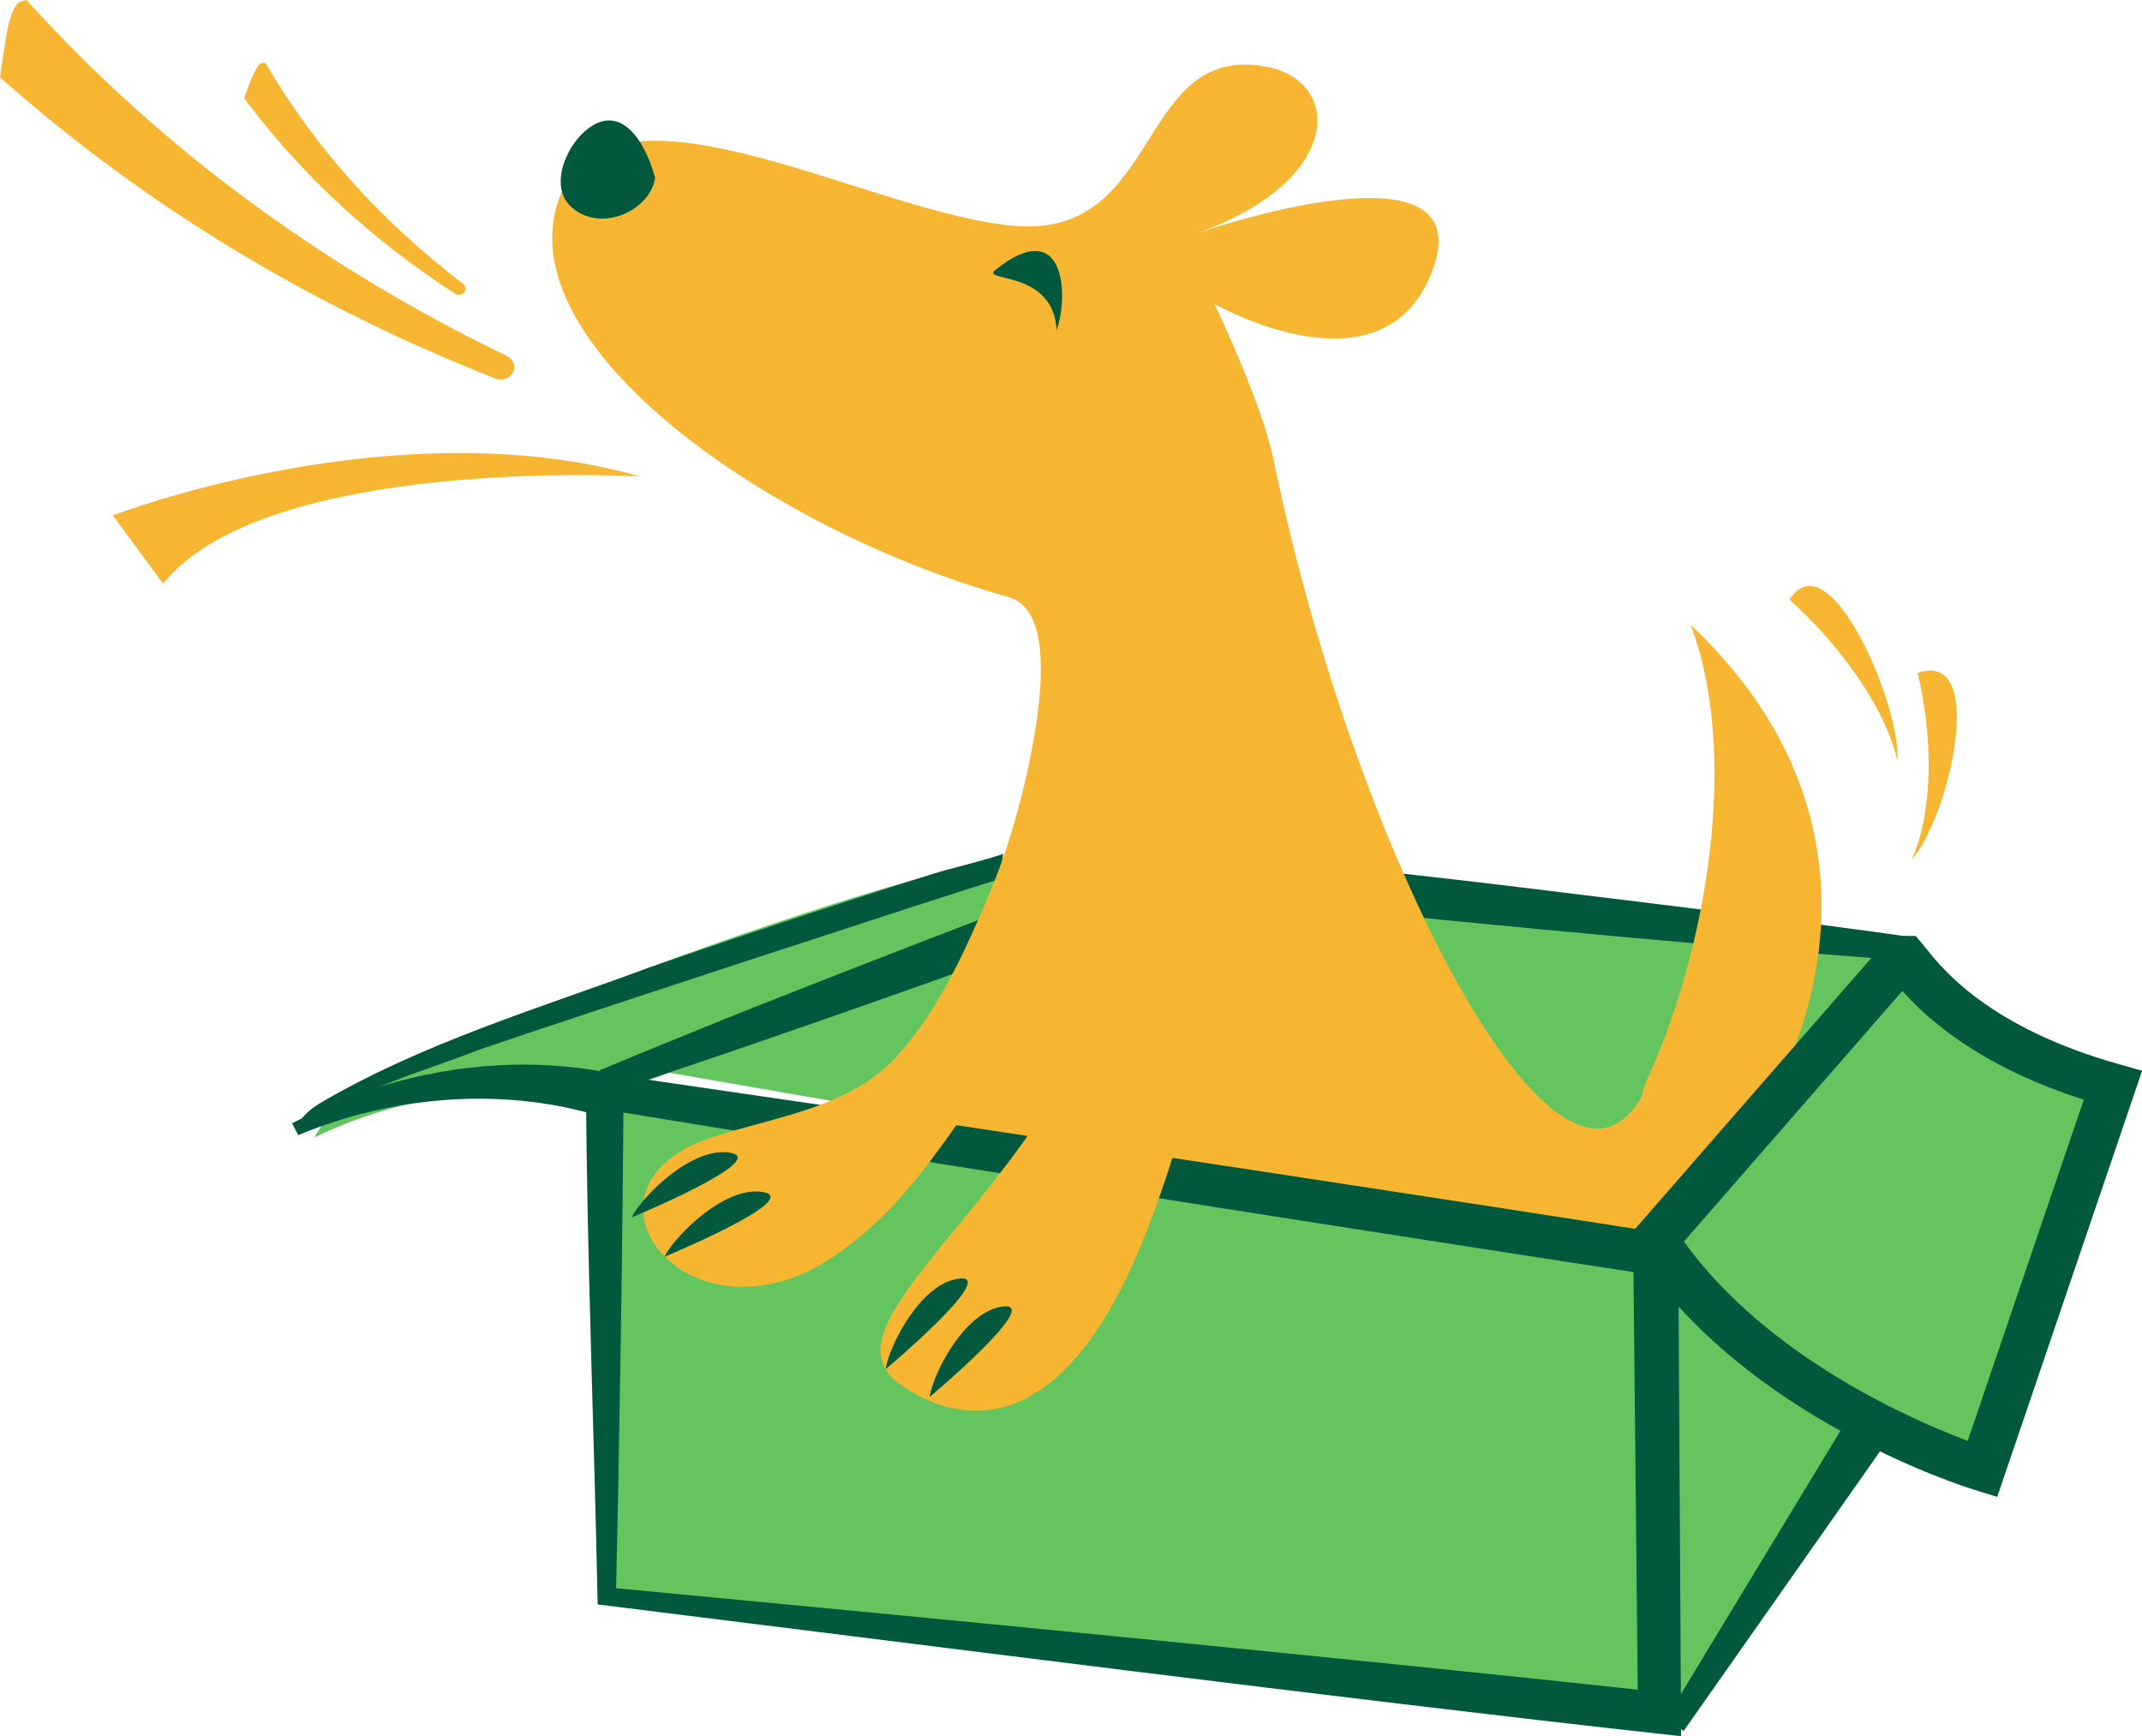 <svg width="116" height="94" viewBox="0 0 116 94" fill="none" xmlns="http://www.w3.org/2000/svg">
<g clip-path="url(#clip0_5639_12541)">
<path d="M100.511 76.642L91.032 93.43L90.326 88.118L90.124 67.481L100.511 76.642Z" fill="#64C55E"/>
<path d="M103.646 51.456L64.593 46.241L33.817 57.668L97.839 68.79L103.646 51.456Z" fill="#64C55E"/>
<path d="M17.001 61.606C25.691 57.395 33.649 59.701 33.649 59.701L33.742 59.018L64.525 47.583L66.45 46.578C66.45 46.578 60.861 45.927 59.575 45.686C50.592 45.702 20.909 57.564 18.27 59.605L17.001 61.614V61.606Z" fill="#64C55E"/>
<path d="M102.217 78.016L91.183 93.727L90.183 93.132L100.108 76.754L102.217 78.016Z" fill="#00583D"/>
<path d="M103.461 52.035C90.486 51.07 76.325 49.672 63.366 48.306L63.954 48.234C59.425 49.905 53.012 52.26 48.516 53.835C43.995 55.434 37.482 57.7 32.969 59.155L32.481 57.958C35.003 56.889 37.541 55.884 40.079 54.847C47.289 51.986 56.063 48.611 63.341 45.911C69.35 46.578 77.72 47.47 83.645 48.209C89.486 48.925 97.856 49.929 103.613 50.757L103.461 52.035Z" fill="#00583D"/>
<path d="M49.272 61.317C52.953 61.14 92.813 72.455 92.469 64.419C92.443 63.856 90.981 53.594 89.317 58.536C85.04 68.742 73.467 46.795 68.963 24.864C68.332 21.803 65.778 16.466 65.778 16.466C65.778 16.466 75.064 21.762 77.619 14.514C80.174 7.265 64.794 12.641 64.794 12.641C72.778 9.812 72.694 4.42 68.635 3.625C61.559 2.234 62.987 12.818 55.071 12.239C47.154 11.661 32.834 3.054 30.22 10.913C27.607 18.773 41.683 28.714 54.609 32.33C60.55 33.993 49.55 60.24 49.272 61.317Z" fill="#F7B631"/>
<path d="M57.223 17.881C57.903 15.92 57.643 11.636 53.911 14.61C53.054 15.293 57.046 14.562 57.223 17.881Z" fill="#00583D"/>
<path d="M35.482 9.619C35.238 11.347 32.616 12.657 30.969 11.235C29.322 9.812 31.381 6.389 33.07 6.525C34.759 6.654 35.474 9.627 35.474 9.627" fill="#00583D"/>
<path d="M32.876 86.43L89.881 92.738L89.679 67.882L32.759 59.09L32.876 86.43Z" fill="#64C55E"/>
<path d="M33.373 86.004C50.038 87.579 73.628 89.862 90.007 91.638L88.704 92.754L88.452 67.898L89.478 69.04C76.796 67.111 59.475 64.371 46.802 62.37L32.591 60.055L33.767 59.091C33.725 66.822 33.549 78.145 33.364 86.012M32.364 86.872C32.213 78.651 31.759 67.223 31.742 59.107V57.974L32.919 58.15L47.163 60.232C60.265 62.209 77.804 64.853 90.881 66.91C90.889 68.011 91.032 93.052 91.041 94.016L89.73 93.872C73.048 92.031 49.231 88.969 32.356 86.88" fill="#00583D"/>
<path d="M56.609 56.109C57.155 55.49 57.626 54.823 57.979 54.068C59.114 51.585 61.509 39.755 55.844 40.904C55.264 43.54 54.575 46.096 53.466 48.668C52.197 51.633 50.794 54.751 48.566 57.194C46.012 59.991 42.129 60.425 38.591 61.574C30.153 64.314 37.44 73.636 45.508 67.794C48.222 65.825 49.869 63.631 51.752 60.987C53.054 59.147 55.096 57.829 56.609 56.117" fill="#F7B631"/>
<path d="M62.508 58.399C61.256 57.467 59.701 57.499 58.155 57.531C53.012 66.91 44.566 72.197 48.869 75.058C53.482 78.128 58.273 76.055 61.802 67.4C62.777 65.021 63.475 62.827 64.046 60.907C63.836 59.934 63.374 59.042 62.508 58.391" fill="#F7B631"/>
<path d="M47.962 74.142C48.189 72.744 49.937 69.425 51.987 69.232C54.038 69.04 47.962 74.142 47.962 74.142Z" fill="#00583D"/>
<path d="M50.34 75.653C50.567 74.255 52.315 70.936 54.365 70.743C56.416 70.55 50.34 75.653 50.34 75.653Z" fill="#00583D"/>
<path d="M34.195 65.93C34.859 64.668 37.582 62.016 39.599 62.434C41.616 62.852 34.195 65.93 34.195 65.93Z" fill="#00583D"/>
<path d="M35.977 68.059C36.642 66.797 39.364 64.145 41.381 64.563C43.398 64.981 35.977 68.059 35.977 68.059Z" fill="#00583D"/>
<path d="M93.259 63.157C95.645 61.228 104.991 46.538 91.553 33.825C94.183 40.688 92.511 51.295 89.166 58.536C88.233 60.561 89.149 66.476 93.259 63.157Z" fill="#F7B631"/>
<path d="M96.906 32.474C99.461 34.741 102.066 38.188 102.755 41.202C102.982 38.277 99.058 29.075 96.906 32.474Z" fill="#F7B631"/>
<path d="M103.848 36.436C104.638 39.675 104.755 43.838 103.528 46.538C105.486 44.448 107.722 35.134 103.848 36.436Z" fill="#F7B631"/>
<path d="M89.645 67.151L102.554 52.34C102.554 52.34 105.201 56.197 114.42 58.777L107.353 79.567C107.353 79.567 95.394 75.918 89.645 67.151Z" fill="#64C55E"/>
<path d="M108.15 81.054L106.974 80.692C106.47 80.539 94.511 76.81 88.594 67.778L88.115 67.046L101.436 51.77C102.217 50.869 102.671 50.685 103.125 50.685C103.133 50.685 103.142 50.685 103.15 50.685H103.747L104.31 51.36C105.15 52.42 107.696 55.651 114.781 57.636L116.008 57.981L108.159 81.062L108.15 81.054ZM91.191 67.231C95.712 73.507 103.604 76.915 106.562 78.024L112.848 59.549C107.192 57.74 104.369 55.169 103.024 53.658L91.191 67.231Z" fill="#00583D"/>
<path d="M32.271 60.377C27.061 58.85 21.145 59.372 16.153 61.469L15.816 60.827C17.094 60.168 18.396 59.541 19.783 59.091C24.027 57.66 28.532 57.234 32.994 58.094L32.271 60.368V60.377Z" fill="#00583D"/>
<path d="M27.464 19.279H27.456C17.43 14.433 8.749 8.028 1.656 0.241L1.437 0L1.126 0.088C0.571 0.241 0.319 2.065 0.319 2.073C0.219 2.692 0.126 3.319 0.034 3.946L0 4.187L0.193 4.356C7.908 11.162 16.875 16.595 26.859 20.509C26.876 20.509 26.884 20.517 26.893 20.517C27.254 20.621 27.641 20.468 27.792 20.147C27.943 19.817 27.809 19.456 27.464 19.287" fill="#F7B631"/>
<path d="M24.649 15.912C24.649 15.912 24.708 15.944 24.742 15.952C24.893 15.992 25.052 15.952 25.145 15.823C25.254 15.679 25.221 15.486 25.078 15.365C20.683 12.022 17.102 8.044 14.455 3.544L14.371 3.407H14.211C14.111 3.423 13.968 3.431 13.598 4.307C13.48 4.605 13.371 4.902 13.262 5.199L13.22 5.32L13.295 5.416C16.354 9.491 20.17 13.019 24.649 15.904" fill="#F7B631"/>
<path d="M34.658 25.796C34.658 25.796 14.421 24.647 8.832 31.607L6.109 27.91C6.109 27.91 21.346 22.019 34.658 25.796Z" fill="#F7B631"/>
<path d="M54.147 46.948L53.861 47.687C52.609 48.041 30.792 55.169 25.859 56.873C22.85 58.078 19.203 58.954 16.791 61.068L16.194 60.778C16.488 60.328 16.858 60.047 17.228 59.798C22.8 56.503 29.145 54.614 35.221 52.372C38.624 51.191 42.053 50.05 45.482 48.933C47.163 48.386 48.844 47.848 50.533 47.318C51.499 47.012 52.852 46.723 54.332 46.241C54.264 46.562 54.273 46.627 54.147 46.948Z" fill="#00583D"/>
</g>
<defs>
<clipPath id="clip0_5639_12541">
<rect width="116" height="94" fill="white"/>
</clipPath>
</defs>
</svg>
